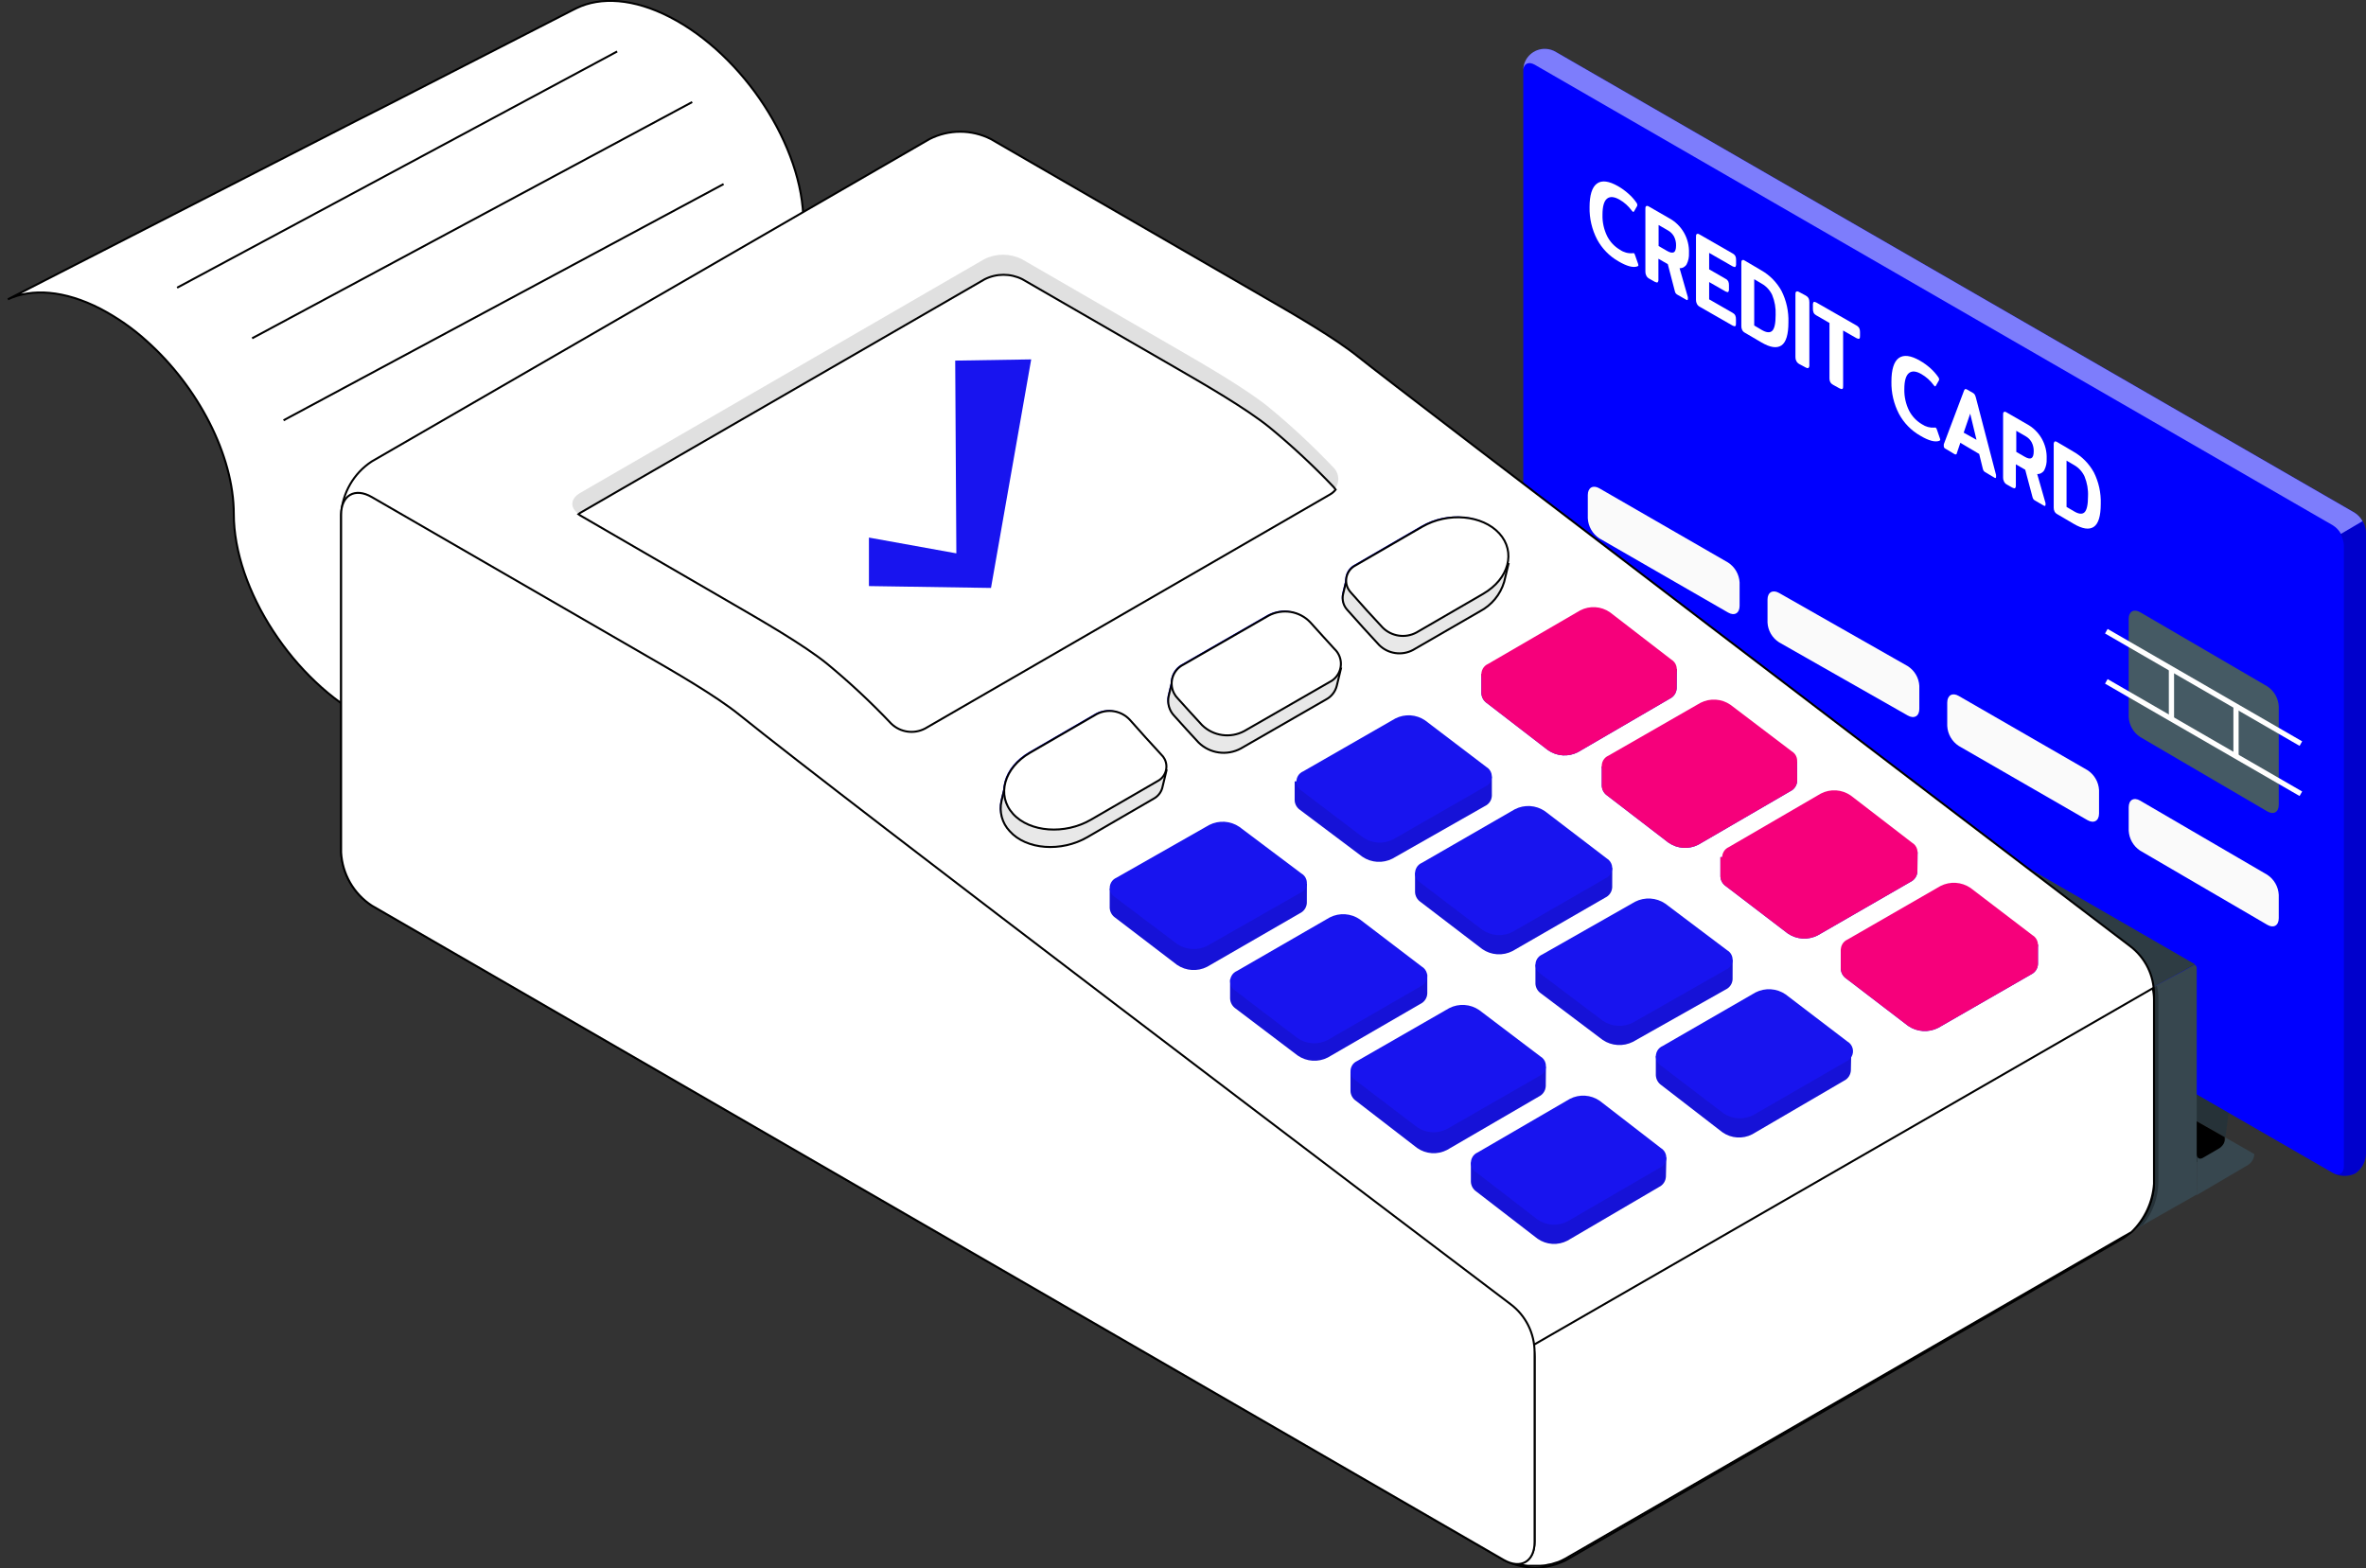<svg width="1356" height="899" xmlns="http://www.w3.org/2000/svg" xmlns:xlink="http://www.w3.org/1999/xlink" xml:space="preserve" overflow="hidden"><rect width="100%" height="100%" fill="#333333" stroke="none"/><defs><clipPath id="clip0"><rect x="93" y="691" width="1356" height="899"/></clipPath></defs><g clip-path="url(#clip0)" transform="translate(-93 -691)"><path d="M97.5 862.567C111.254 856.128 129.926 857.379 150.488 867.937 160.328 873.094 169.348 879.395 177.309 886.672 206.365 912.671 226.996 951.942 226.996 985.568 226.996 1028.93 261.381 1081.59 303.572 1103.29L380.148 1142.5 706.5 975.346 630.027 936.105C587.768 914.471 553.451 861.743 553.451 818.413 553.451 775.084 519.065 722.417 476.874 700.752 456.243 690.103 437.194 688.974 423.405 695.687L423.405 695.687 421.548 696.602 313.887 751.801 296.695 760.498Z" stroke="#000000" stroke-width="1.146" stroke-miterlimit="8" fill="#FFFFFF" fill-rule="evenodd"/><path d="M988.37 996.384 988.37 996.384C987.6 995.872 986.596 995.872 985.826 996.384L976.439 1001.86C974.403 1003.24 973.127 1005.49 973 1007.95L973 1118.36 1368.42 1343 1384 1224.95Z" fill="#263238" fill-rule="evenodd"/><path d="M1384 1224.77C1383.2 1224.49 1382.32 1224.62 1381.63 1225.12L1372.03 1230.43C1370.99 1231.04 1370.13 1231.93 1369.56 1233L974 1005.37C974.602 1004.32 975.454 1003.44 976.476 1002.8L985.932 997.383C986.702 996.872 987.707 996.872 988.477 997.383L988.477 997.383Z" fill="#455A64" fill-rule="evenodd"/><path d="M1368 1342.79 1368 1350.03 1343.3 1361 948 1133.13 972.702 1119 1368 1342.79Z" fill-rule="evenodd"/><path d="M1352 1376 1381.55 1358.65C1383.61 1357.27 1384.89 1354.99 1385 1352.51L1368.45 1343C1368.34 1345.48 1367.06 1347.77 1365 1349.14L1355.52 1354.66C1353.59 1355.77 1352.07 1354.87 1352.07 1352.61Z" fill="#37474F" fill-rule="evenodd"/><path d="M1442.82 1363.63C1446.53 1361.08 1448.82 1356.93 1449 1352.44L1449 996.196C1448.76 991.551 1446.3 987.301 1442.4 984.764L985.009 720.906C979.213 717.26 971.554 719.001 967.905 724.796 966.575 726.907 965.916 729.365 966.009 731.857L966.009 1088.1C966.266 1092.74 968.73 1096.99 972.64 1099.53L1430.14 1363.39C1434.09 1365.45 1438.79 1365.54 1442.82 1363.63Z" fill="#0000FF" fill-rule="evenodd"/><path d="M1449 996.516 1449 1352.42C1448.82 1356.91 1446.47 1361.06 1442.66 1363.6 1439 1365.33 1434.77 1365.46 1431 1363.98 1434.03 1364.94 1436.32 1363.22 1436.32 1359.55L1436.32 1003.62C1436.23 1001.33 1435.55 999.099 1434.35 997.134L1446.99 990C1448.23 991.969 1448.92 994.212 1449 996.516Z" fill="#000000" fill-rule="evenodd" fill-opacity="0.2"/><path d="M1399 1095.9 1399 1152.28C1399 1156.51 1396.07 1158.2 1392.46 1156.1L1319.54 1113.43C1315.68 1110.89 1313.25 1106.64 1313 1101.99L1313 1045.72C1313 1041.52 1315.93 1039.8 1319.54 1041.9L1392.46 1084.43C1396.32 1086.97 1398.76 1091.24 1399 1095.9Z" fill="#455A64" fill-rule="evenodd"/><path d="M1299.43 1054.09 1300.93 1051.5 1412.42 1115.93 1410.93 1118.52Z" fill="#FFFFFF" fill-rule="evenodd"/><path d="M1373 1096 1376 1096 1376 1124 1373 1124Z" fill="#FFFFFF" fill-rule="evenodd"/><path d="M1336 1074 1339 1074 1339 1103 1336 1103Z" fill="#FFFFFF" fill-rule="evenodd"/><path d="M1299.43 1082.84 1300.92 1080.25 1412.42 1144.67 1410.92 1147.26Z" fill="#FFFFFF" fill-rule="evenodd"/><path d="M1399 1203.94 1399 1217.27C1399 1221.51 1396.07 1223.2 1392.46 1221.1L1319.54 1178.56C1315.68 1176.02 1313.25 1171.77 1313 1167.12L1313 1153.73C1313 1149.49 1315.93 1147.8 1319.54 1149.9L1392.46 1192.44C1396.33 1195 1398.77 1199.27 1399 1203.94Z" fill="#FAFAFA" fill-rule="evenodd"/><path d="M1296 1143.88 1296 1157.28C1296 1161.48 1293.04 1163.2 1289.38 1161.1L1215.62 1118.57C1211.71 1116.03 1209.24 1111.76 1209 1107.1L1209 1093.74C1209 1089.5 1211.97 1087.78 1215.62 1089.92L1289.38 1132.45C1293.29 1134.99 1295.75 1139.24 1296 1143.88Z" fill="#FAFAFA" fill-rule="evenodd"/><path d="M1193 1084.14 1193 1097.35C1193 1101.49 1190.04 1103.19 1186.38 1101.12L1112.62 1059.17C1108.71 1056.66 1106.24 1052.46 1106 1047.86L1106 1034.65C1106 1030.51 1108.97 1028.81 1112.62 1030.88L1186.38 1072.83C1190.29 1075.35 1192.75 1079.54 1193 1084.14Z" fill="#FAFAFA" fill-rule="evenodd"/><path d="M1090 1024.83 1090 1038.26C1090 1042.5 1087.04 1044.22 1083.38 1042.08L1009.62 999.584C1005.72 997.025 1003.26 992.772 1003 988.116L1003 974.719C1003 970.517 1005.97 968.795 1009.62 970.896L1083.38 1013.43C1087.28 1015.96 1089.73 1020.19 1090 1024.83Z" fill="#FAFAFA" fill-rule="evenodd"/><path d="M1043.99 1040.54 1061.01 1050.24C1063.36 1051.77 1064.84 1054.32 1065 1057.1L1065 1062.24C1065 1064.74 1063.2 1065.67 1061.01 1064.5L1043.99 1054.97C1041.63 1053.44 1040.15 1050.9 1040 1048.12L1040 1042.97C1040 1040.3 1041.8 1039.27 1043.99 1040.54Z" fill="#000000" fill-rule="evenodd" fill-opacity="0.149"/><path d="M1006.99 1019.54 1023.98 1029.24C1026.35 1030.75 1027.84 1033.3 1028 1036.09L1028 1041.22C1028 1043.76 1026.2 1044.65 1023.98 1043.52L1006.99 1033.82C1004.63 1032.3 1003.14 1029.76 1003 1026.97L1003 1021.84C1003 1019.3 1004.77 1018.28 1006.99 1019.54Z" fill="#000000" fill-rule="evenodd" fill-opacity="0.149"/><path d="M1219.4 1177.71 1009.6 1056.9C1005.96 1054.81 1003 1056.49 1003 1060.7L1003 1066.87C1003.24 1071.51 1005.7 1075.76 1009.6 1078.29L1219.4 1199.1C1223.04 1201.19 1226 1199.51 1226 1195.3L1226 1189.06C1225.74 1184.44 1223.28 1180.23 1219.4 1177.71Z" fill="#000000" fill-rule="evenodd" fill-opacity="0.149"/><path d="M1008.33 828.245C1005.37 822.546 1003.88 816.191 1004.01 809.764 1004.01 802.893 1005.41 798.29 1008.23 796.229 1011.04 794.168 1015.09 794.718 1020.37 797.741 1022.52 798.981 1024.53 800.444 1026.37 802.103 1028.1 803.622 1029.64 805.353 1030.94 807.256 1031.21 807.613 1031.36 808.046 1031.38 808.493 1031.4 808.802 1031.3 809.108 1031.11 809.351L1029.53 812.134C1029.32 812.443 1029.12 812.546 1028.91 812.409 1028.6 812.203 1028.33 811.935 1028.12 811.619 1026.28 809.121 1023.95 807.029 1021.26 805.47 1018.14 803.683 1015.71 803.477 1013.99 804.886 1012.28 806.294 1011.42 809.351 1011.42 814.092 1011.3 818.338 1012.22 822.546 1014.09 826.356 1015.74 829.626 1018.31 832.347 1021.47 834.188 1023.56 835.648 1026.09 836.338 1028.64 836.146 1028.9 836.067 1029.17 836.067 1029.43 836.146 1029.63 836.146 1029.84 836.489 1030.05 837.176L1031.83 842.26C1031.92 842.525 1031.98 842.803 1032 843.085 1032 843.325 1031.83 843.531 1031.45 843.669 1029.08 844.562 1025.45 843.669 1020.51 840.749 1015.36 837.805 1011.14 833.47 1008.33 828.245Z" fill="#FFFFFF" fill-rule="evenodd"/><path d="M1036.48 848.88C1036.13 848.192 1035.97 847.425 1036 846.655L1036 810.864C1036 810.008 1036 809.426 1036.48 809.152 1036.96 808.879 1037.31 808.982 1038.03 809.392L1049.5 815.996C1056.86 819.935 1061.31 827.719 1060.98 836.048 1061.11 838.282 1060.65 840.517 1059.64 842.515 1058.81 843.945 1057.25 844.801 1055.6 844.739L1060.36 861.369C1060.4 861.677 1060.4 861.985 1060.36 862.293 1060.36 863.012 1060.05 863.183 1059.4 862.806L1054.37 859.932C1054.02 859.734 1053.7 859.48 1053.44 859.179 1053.16 858.806 1052.97 858.372 1052.89 857.913L1048.85 842.412 1043.47 839.299 1043.47 851.138C1043.55 851.733 1043.39 852.336 1043.03 852.815 1042.72 853.088 1042.17 852.815 1041.42 852.541L1037.99 850.59C1037.32 850.193 1036.79 849.595 1036.48 848.88ZM1048.41 834.816C1050.12 835.808 1051.42 836.048 1052.28 835.603 1053.13 835.158 1053.58 833.824 1053.58 831.736 1053.64 829.916 1053.22 828.113 1052.38 826.501 1051.58 825.064 1050.39 823.88 1048.95 823.079L1043.58 819.965 1043.58 832.01Z" fill="#FFFFFF" fill-rule="evenodd"/><path d="M1065.49 865.087C1065.14 864.395 1064.97 863.625 1065 862.851L1065 826.873C1065 825.979 1065 825.429 1065.49 825.153 1065.97 824.878 1066.32 824.982 1067.05 825.394L1086.04 836.298C1086.68 836.621 1087.21 837.123 1087.56 837.742 1087.87 838.434 1088.01 839.187 1087.98 839.944L1087.98 842.179C1088.06 842.805 1087.91 843.442 1087.56 843.968 1087.29 844.209 1086.77 843.968 1086.04 843.693L1072.55 835.954 1072.55 845.378 1081.96 850.813C1082.6 851.115 1083.13 851.607 1083.48 852.223 1083.79 852.928 1083.93 853.691 1083.9 854.458L1083.9 856.557C1083.98 857.182 1083.83 857.819 1083.48 858.345 1083.2 858.586 1082.72 858.345 1081.96 858.07L1072.55 852.67 1072.55 862.576 1086.01 870.315C1086.64 870.634 1087.16 871.137 1087.49 871.759 1087.8 872.465 1087.94 873.228 1087.91 873.995L1087.91 876.196C1087.91 877.125 1087.91 877.71 1087.49 877.916 1087.08 878.122 1086.73 877.916 1086.01 877.641L1067.05 866.772C1066.36 866.387 1065.82 865.799 1065.49 865.087Z" fill="#FFFFFF" fill-rule="evenodd"/><path d="M1091.48 880.146C1091.13 879.453 1090.97 878.682 1091 877.907L1091 841.876C1091 841.015 1091 840.429 1091.48 840.154 1091.95 839.878 1092.29 839.982 1093 840.395L1102.4 845.941C1107.27 848.707 1111.29 852.799 1114.03 857.756 1116.82 863.312 1118.18 869.499 1117.98 875.737 1117.98 882.626 1116.66 887.207 1113.96 888.999 1111.25 890.79 1107.43 890.17 1102.4 887.207L1093 881.696C1092.35 881.348 1091.82 880.807 1091.48 880.146ZM1102.73 880.146C1105.41 881.696 1107.37 881.868 1108.68 880.628 1110 879.388 1110.65 876.357 1110.65 871.5 1110.82 867.597 1110.16 863.705 1108.68 860.098 1107.4 857.367 1105.33 855.104 1102.73 853.622L1098.37 851.039 1098.37 877.562Z" fill="#FFFFFF" fill-rule="evenodd"/><path d="M1122.51 897.925C1122.14 897.226 1121.97 896.445 1122 895.664L1122 859.866C1122 858.975 1122 858.427 1122.51 858.153 1123.02 857.879 1123.39 857.982 1124.15 858.393L1127.8 860.345C1128.51 860.702 1129.1 861.236 1129.51 861.887 1129.84 862.613 1130 863.394 1129.98 864.182L1129.98 900.151C1130.06 900.758 1129.89 901.371 1129.51 901.864 1129.18 902.104 1128.6 902.036 1127.8 901.59L1124.15 899.637C1123.44 899.233 1122.86 898.637 1122.51 897.925Z" fill="#FFFFFF" fill-rule="evenodd"/><path d="M1142 910.126C1141.65 909.42 1141.48 908.641 1141.51 907.855L1141.51 876.122 1133.96 871.754C1133.32 871.429 1132.79 870.919 1132.44 870.286 1132.13 869.584 1131.99 868.818 1132.02 868.049L1132.02 865.918C1131.94 865.281 1132.09 864.635 1132.44 864.1 1132.73 863.856 1133.22 864.1 1133.96 864.38L1156.99 877.555C1157.64 877.905 1158.19 878.425 1158.57 879.058 1158.88 879.788 1159.03 880.575 1159 881.364L1159 883.391C1159 884.3 1159 884.859 1158.57 885.104 1158.15 885.349 1157.73 885.104 1156.99 884.824L1149.33 880.456 1149.33 912.188C1149.33 913.097 1149.33 913.656 1148.88 913.901 1148.42 914.145 1148 913.901 1147.22 913.586L1143.69 911.629C1143 911.297 1142.41 910.776 1142 910.126Z" fill="#FFFFFF" fill-rule="evenodd"/><path d="M1181.32 928.186C1178.37 922.501 1176.88 916.16 1177.01 909.75 1177.01 902.884 1178.41 898.249 1181.22 896.223 1184.03 894.198 1188.07 894.679 1193.35 897.734 1195.5 898.96 1197.5 900.412 1199.35 902.06 1201.06 903.594 1202.59 905.325 1203.9 907.21 1204.17 907.57 1204.33 907.999 1204.35 908.445 1204.37 908.754 1204.27 909.064 1204.07 909.304L1202.5 912.085C1202.29 912.428 1202.09 912.531 1201.85 912.394 1201.56 912.157 1201.3 911.882 1201.09 911.57 1199.25 909.087 1196.92 907.007 1194.24 905.458 1191.16 903.639 1188.73 903.467 1187.01 904.875 1185.3 906.282 1184.41 909.338 1184.41 914.042 1184.31 918.299 1185.23 922.514 1187.11 926.332 1188.78 929.587 1191.34 932.299 1194.48 934.16 1196.59 935.591 1199.1 936.278 1201.64 936.117 1201.89 936.021 1202.15 936.021 1202.4 936.117 1202.7 936.391 1202.93 936.748 1203.05 937.147L1204.79 942.228C1204.91 942.489 1204.98 942.767 1205 943.052 1205 943.292 1204.79 943.498 1204.45 943.67 1202.09 944.562 1198.46 943.67 1193.52 940.717 1188.35 937.778 1184.13 933.432 1181.32 928.186Z" fill="#FFFFFF" fill-rule="evenodd"/><path d="M1207.02 946.525C1206.99 946.24 1206.99 945.951 1207.02 945.666L1218.56 915.064C1218.76 914.479 1219 914.136 1219.24 914.033 1219.62 913.947 1220.03 914.033 1220.35 914.273L1223.71 916.199C1224.15 916.44 1224.52 916.797 1224.79 917.23 1225.08 917.808 1225.31 918.42 1225.46 919.053L1236.97 963.236C1237.01 963.59 1237.01 963.948 1236.97 964.302 1236.97 964.99 1236.7 965.162 1236.16 964.852L1230.78 961.654C1230.43 961.455 1230.12 961.187 1229.87 960.864 1229.63 960.461 1229.45 960.021 1229.36 959.557L1227.31 951.202 1216.51 944.806 1214.49 950.789C1214.49 951.202 1214.19 951.408 1213.99 951.477 1213.66 951.525 1213.34 951.439 1213.08 951.236L1207.7 948.038C1207.21 947.705 1206.95 947.12 1207.02 946.525ZM1225.76 943.087 1222.16 928.096 1218.43 938.996Z" fill="#FFFFFF" fill-rule="evenodd"/><path d="M1241.48 966.862C1241.13 966.174 1240.97 965.407 1241.01 964.637L1241.01 928.859C1241.01 927.969 1241.01 927.387 1241.48 927.148 1241.96 926.908 1242.31 926.942 1243.02 927.387L1254.48 933.995C1261.85 937.894 1266.33 945.687 1265.98 954.023 1266.11 956.262 1265.63 958.498 1264.61 960.494 1263.78 961.925 1262.23 962.781 1260.57 962.719L1265.33 979.358C1265.37 979.666 1265.37 979.975 1265.33 980.283 1265.33 981.002 1265.02 981.173 1264.37 980.83L1259.34 977.92C1258.99 977.732 1258.68 977.475 1258.42 977.167 1258.16 976.798 1257.97 976.376 1257.87 975.935L1253.7 960.254 1248.33 957.139 1248.33 969.087C1248.4 969.693 1248.24 970.306 1247.88 970.799 1247.57 971.039 1247.03 970.799 1246.27 970.491L1242.85 968.539C1242.24 968.129 1241.76 967.547 1241.48 966.862ZM1253.39 952.791C1255.1 953.783 1256.4 954.057 1257.26 953.578 1258.11 953.099 1258.56 951.832 1258.56 949.744 1258.62 947.912 1258.21 946.097 1257.36 944.471 1256.56 943.033 1255.37 941.849 1253.94 941.047L1248.57 937.932 1248.57 950.018Z" fill="#FFFFFF" fill-rule="evenodd"/><path d="M1270.49 984.143C1270.16 983.447 1269.99 982.679 1270.02 981.903L1270.02 945.896C1269.94 945.269 1270.11 944.638 1270.49 944.139 1270.8 943.898 1271.3 943.966 1272.01 944.38L1281.4 949.927C1286.28 952.694 1290.3 956.788 1293.03 961.746 1295.82 967.304 1297.18 973.492 1296.98 979.733 1296.98 986.796 1295.66 991.207 1292.96 992.998 1290.26 994.79 1286.44 994.17 1281.4 991.207L1272.01 985.694C1271.36 985.346 1270.83 984.805 1270.49 984.143ZM1281.78 984.143C1284.41 985.694 1286.41 985.866 1287.69 984.625 1288.97 983.385 1289.68 980.353 1289.68 975.494 1289.86 971.59 1289.17 967.693 1287.69 964.089 1286.42 961.357 1284.36 959.097 1281.78 957.611L1277.38 955.027 1277.38 981.559Z" fill="#FFFFFF" fill-rule="evenodd"/><path d="M1447 989.721 1434.66 997C1433.54 994.999 1431.94 993.313 1429.99 992.09L972.529 728.059C969.092 726.17 966.481 727.406 966 730.805 966.289 724.004 972.037 718.723 978.845 719.011 981.006 719.101 983.105 719.76 984.934 720.917L1442.36 984.811C1444.31 986.013 1445.91 987.706 1447 989.721Z" fill="#FAFAFA" fill-rule="evenodd" fill-opacity="0.502"/><path d="M1351 1243.81 1311.86 1265.09C1311.21 1266.58 1310.85 1268.18 1310.83 1269.8L1310.83 1394.94C1310.78 1395.69 1311.04 1396.44 1311.55 1397L916.045 1168.78 916.045 1168.78C915.316 1168.28 914.921 1167.42 915.013 1166.54L915.013 1041.38C915.141 1038.92 916.417 1036.67 918.453 1035.29L952.673 1015.48C953.405 1014.91 954.413 1014.84 955.218 1015.31Z" fill="#263238" fill-rule="evenodd"/><path d="M1351 1243.72 989.177 1034.91 972.663 1025.38 955.22 1015.31C954.415 1014.84 953.407 1014.91 952.675 1015.48L918.443 1035.28C917.411 1035.92 916.571 1036.83 916 1037.9L1311.85 1265Z" fill="#37474F" fill-rule="evenodd" fill-opacity="0.502"/><path d="M1311.08 1265.33C1310.41 1266.84 1310.04 1268.47 1310 1270.12L1310 1395.5C1310 1397.74 1311.61 1398.63 1313.5 1397.53L1351.98 1375.69 1351.98 1246.27C1352.09 1245.38 1351.69 1244.51 1350.93 1244Z" fill="#37474F" fill-rule="evenodd"/><path d="M1314 1397 1315.35 1396.35 1321.22 1392.92C1326.89 1385.95 1329.99 1377.27 1330 1368.33L1330 1262.86C1329.97 1260.55 1329.68 1258.25 1329.13 1256L1325.97 1257.72C1326.32 1259.39 1326.51 1261.09 1326.53 1262.79L1326.53 1368.33C1325.89 1379.04 1321.46 1389.19 1314 1397Z" fill="#263238" fill-rule="evenodd"/><path d="M871.504 895.57C858.168 884.769 833.9 870.769 818.982 862.169 793.89 847.619 700.085 793.373 660.865 770.705 649.825 765.099 636.776 765.099 625.736 770.705L306.065 955.491C295.708 962.271 289.191 973.571 288.5 985.934L288.5 1179.42C289.194 1191.79 295.711 1203.1 306.065 1209.9L955.203 1585.32C966.251 1590.89 979.285 1590.89 990.333 1585.32L1310 1400.6C1320.37 1393.76 1326.86 1382.39 1327.5 1369.99L1327.5 1260.95C1327.55 1250.15 1322.53 1239.97 1313.96 1233.43 1240.6 1177.67 892.816 912.803 871.504 895.57Z" stroke="#000000" stroke-width="1.146" stroke-miterlimit="8" fill="#FFFFFF" fill-rule="evenodd"/><path d="M1327.5 1369.59 1327.5 1263.82C1327.5 1261.69 1327.24 1259.57 1326.74 1257.5L971.637 1462.05C972.167 1464.24 972.455 1466.49 972.497 1468.75L972.497 1574.44C972.497 1584.75 965.961 1589.26 957.5 1585.82L957.741 1585.82C958.532 1586.16 959.323 1586.47 960.148 1586.75L961.731 1587.23C962.59 1587.47 963.45 1587.68 964.345 1587.85 965.239 1588.02 965.514 1588.05 966.099 1588.16L968.747 1588.5 970.742 1588.5 973.253 1588.5 975.489 1588.5 977.759 1588.33C978.585 1588.33 979.41 1588.05 980.236 1587.88L982.162 1587.54C983.056 1587.3 983.95 1586.99 984.811 1586.71 985.67 1586.44 985.842 1586.44 986.324 1586.23 987.449 1585.79 988.539 1585.28 989.591 1584.68 989.76 1584.63 989.925 1584.54 990.073 1584.44L1309.96 1399.87 1314.57 1397.26C1322.16 1389.95 1326.77 1380.09 1327.5 1369.59Z" stroke="#000000" stroke-width="1.146" stroke-miterlimit="8" fill="#FFFFFF" fill-rule="evenodd"/><path d="M516.706 1100.68C576.608 1149.1 889.447 1386.09 958.761 1438.56 967.41 1445.05 972.5 1455.24 972.5 1466.07L972.5 1574.9C972.5 1586.07 964.6 1590.65 954.949 1585.21L306.052 1210.06C295.706 1203.27 289.194 1191.96 288.5 1179.6L288.5 986.039C288.5 974.864 296.4 970.291 306.052 975.896L464.051 1067.22C479.061 1075.86 503.311 1089.85 516.706 1100.68Z" stroke="#000000" stroke-width="1.146" stroke-miterlimit="8" fill="#FFFFFF" fill-rule="evenodd"/><path d="M514.257 1037.43C529.16 1046.03 553.403 1060.02 566.83 1070.88 579.793 1081.58 592.086 1093.06 603.642 1105.26 608.816 1110.31 616.649 1111.45 623.043 1108.08L854.764 973.997C859.396 971.728 861.316 966.123 859.046 961.485 858.531 960.433 857.824 959.488 856.962 958.697 845.369 946.495 833.038 935.012 820.047 924.316 806.689 913.52 782.446 899.561 767.542 890.932 739.178 874.497 707.346 856.103 678.673 839.566 671.877 836.145 663.869 836.145 657.073 839.566L425.456 973.584C419.515 977.022 419.515 982.626 425.456 986.064Z" fill="#E0E0E0" fill-rule="evenodd"/><path d="M657.341 851.065C664.142 847.645 672.155 847.645 678.955 851.065 707.648 867.598 739.502 885.987 767.886 902.418 782.799 911.045 807.059 925.035 820.426 935.828 833.429 946.521 845.765 958.001 857.366 970.201 857.782 970.637 858.163 971.108 858.5 971.61 857.569 972.809 856.397 973.803 855.064 974.531L623.185 1108.58C616.786 1111.95 608.948 1110.81 603.77 1105.77 592.207 1093.56 579.905 1082.09 566.933 1071.39 553.497 1060.53 529.134 1046.54 514.324 1037.95L425.565 986.459C425.153 986.218 424.844 985.943 424.5 985.702 424.833 985.424 425.191 985.17 425.565 984.946Z" stroke="#000000" stroke-width="1.146" stroke-miterlimit="8" fill="#FFFFFF" fill-rule="evenodd"/><path d="M660.958 1028 591 1026.93 591 999.13 641.104 1008.17 640.445 897.69 684 897 660.958 1028Z" fill="#1814EF" fill-rule="evenodd"/><path d="M862.251 1031.04 862.251 1031.04 864.553 1021.46 874.176 1020.67 905.622 1002.48C920.537 993.872 940.298 995.594 949.921 1006.31 951.958 1008.54 953.454 1011.21 954.285 1014.13L957 1013.88 954.56 1024.05 954.56 1024.05C952.381 1031.32 947.36 1037.41 940.642 1040.92L902.357 1063.04C895.971 1066.46 888.108 1065.33 882.94 1060.25 876.891 1053.77 870.842 1047.05 864.794 1040.23 862.457 1037.79 861.501 1034.34 862.251 1031.04Z" fill="#1814EF" fill-rule="evenodd"/><path d="M862.75 1031.54 862.75 1031.54 865.053 1021.96 874.676 1021.17 906.122 1002.98C921.037 994.372 940.798 996.094 950.42 1006.81 952.458 1009.04 953.953 1011.71 954.785 1014.63L957.5 1014.38 955.06 1024.55 955.06 1024.55C952.881 1031.82 947.86 1037.91 941.142 1041.42L902.857 1063.54C896.471 1066.96 888.608 1065.83 883.439 1060.75 877.391 1054.27 871.342 1047.55 865.294 1040.73 862.957 1038.29 862.001 1034.84 862.75 1031.54Z" stroke="#000000" stroke-width="1.146" stroke-miterlimit="8" fill="#E8E8E8" fill-rule="evenodd"/><path d="M904.285 1053.05 942.49 1030.9C957.409 1022.26 961.387 1006.79 951.784 996.252 942.182 985.713 922.461 983.818 907.577 992.429L869.371 1014.58C864.553 1017.02 862.619 1022.93 865.05 1027.77 865.506 1028.67 866.096 1029.49 866.799 1030.21 872.835 1037.1 878.882 1043.78 884.942 1050.23 890.079 1055.32 897.916 1056.46 904.285 1053.05Z" fill="#1814EF" fill-rule="evenodd"/><path d="M666.473 1149.68 666.473 1149.68 668.8 1139.98 671.502 1139.74C674.089 1136.62 677.219 1134 680.739 1132L718.851 1109.88C725.163 1106.5 732.946 1107.76 737.873 1112.98 743.791 1119.69 749.71 1126.29 755.629 1132.69L761 1132.24 758.571 1142.32 758.571 1142.32C757.805 1144.85 756.084 1146.97 753.781 1148.24L715.67 1170.36C700.787 1178.99 680.705 1177.62 671.194 1166.92 666.839 1162.34 665.067 1155.86 666.473 1149.68Z" fill="#1814EF" fill-rule="evenodd"/><path d="M666.973 1150.18 666.973 1150.18 669.3 1140.48 672.002 1140.24C674.589 1137.12 677.719 1134.5 681.24 1132.5L719.351 1110.38C725.663 1107 733.446 1108.26 738.373 1113.48 744.291 1120.19 750.21 1126.79 756.129 1133.19L761.5 1132.74 759.071 1142.82 759.071 1142.82C758.305 1145.35 756.584 1147.47 754.281 1148.74L716.17 1170.86C701.287 1179.49 681.205 1178.12 671.694 1167.42 667.339 1162.84 665.567 1156.36 666.973 1150.18Z" stroke="#000000" stroke-width="1.146" stroke-miterlimit="8" fill="#E8E8E8" fill-rule="evenodd"/><path d="M717.677 1160.38 755.807 1138.28C760.432 1135.97 762.318 1130.34 760.024 1125.7 759.521 1124.67 758.833 1123.75 757.998 1122.98 751.974 1116.48 745.984 1109.81 739.96 1103 735.038 1097.78 727.251 1096.49 720.929 1099.87L682.8 1121.98C667.945 1130.61 663.461 1146.36 673.079 1156.98 682.697 1167.6 702.823 1168.98 717.677 1160.38Z" fill="#1814EF" fill-rule="evenodd"/><path d="M762.289 1089.49 762.289 1089.49 764.55 1080.1 771.879 1079.62 817.536 1053.32C825.441 1049.14 835.175 1050.72 841.34 1057.18 845.906 1062.37 850.53 1067.46 855.212 1072.45 855.664 1072.95 856.075 1073.49 856.445 1074.06L861 1073.78 858.637 1083.58 858.637 1083.58C857.794 1086.93 855.582 1089.77 852.54 1091.4L803.596 1119.55C795.667 1123.81 785.878 1122.42 779.449 1116.13 774.825 1111.15 770.167 1106.06 765.543 1100.87 762.614 1097.86 761.392 1093.59 762.289 1089.49Z" fill="#1814EF" fill-rule="evenodd"/><path d="M762.789 1089.99 762.789 1089.99 765.049 1080.6 772.379 1080.12 818.036 1053.82C825.941 1049.64 835.675 1051.22 841.84 1057.68 846.406 1062.87 851.03 1067.96 855.712 1072.95 856.164 1073.45 856.575 1073.99 856.945 1074.56L861.5 1074.28 859.137 1084.08 859.137 1084.08C858.294 1087.43 856.082 1090.27 853.04 1091.9L804.096 1120.05C796.167 1124.31 786.378 1122.92 779.949 1116.63 775.325 1111.64 770.667 1106.56 766.043 1101.36 763.114 1098.36 761.892 1094.09 762.789 1089.99Z" stroke="#000000" stroke-width="1.146" stroke-miterlimit="8" fill="#E8E8E8" fill-rule="evenodd"/><path d="M767.541 1090.88C772.163 1096.07 776.819 1101.12 781.442 1106.14 787.869 1112.42 797.655 1113.81 805.581 1109.55L854.51 1081.43C860.3 1078.55 862.652 1071.54 859.769 1065.78 859.146 1064.53 858.304 1063.41 857.284 1062.45 852.661 1057.47 848.039 1052.22 843.416 1047.16 837.25 1040.7 827.512 1039.14 819.62 1043.34L770.725 1071.46C764.709 1074.47 762.278 1081.77 765.298 1087.77 765.873 1088.92 766.633 1089.97 767.541 1090.88Z" fill="#1814EF" fill-rule="evenodd"/><path d="M904.785 1053.55 942.99 1031.4C957.909 1022.76 961.887 1007.29 952.284 996.753 942.682 986.213 922.961 984.318 908.077 992.93L869.871 1015.08C865.053 1017.52 863.119 1023.43 865.55 1028.27 866.006 1029.17 866.596 1030 867.3 1030.72 873.335 1037.6 879.382 1044.28 885.442 1050.73 890.579 1055.82 898.416 1056.96 904.785 1053.55Z" stroke="#000000" stroke-width="1.146" stroke-miterlimit="8" fill="#FFFFFF" fill-rule="evenodd"/><path d="M718.178 1160.88 756.307 1138.78C760.931 1136.47 762.818 1130.84 760.524 1126.2 760.021 1125.17 759.333 1124.25 758.498 1123.48 752.474 1116.98 746.484 1110.31 740.46 1103.5 735.538 1098.28 727.751 1096.99 721.429 1100.37L683.3 1122.48C668.445 1131.11 663.961 1146.86 673.579 1157.48 683.197 1168.1 703.323 1169.48 718.178 1160.88Z" stroke="#000000" stroke-width="1.146" stroke-miterlimit="8" fill="#FFFFFF" fill-rule="evenodd"/><path d="M768.04 1091.38C772.663 1096.57 777.319 1101.62 781.942 1106.64 788.369 1112.92 798.154 1114.31 806.081 1110.05L855.01 1081.93C860.8 1079.05 863.152 1072.04 860.269 1066.28 859.646 1065.03 858.804 1063.91 857.783 1062.95 853.161 1057.97 848.538 1052.72 843.916 1047.66 837.749 1041.2 828.012 1039.64 820.119 1043.84L771.225 1071.96C765.208 1074.97 762.778 1082.27 765.798 1088.27 766.373 1089.42 767.133 1090.47 768.04 1091.38Z" stroke="#000000" stroke-width="1.146" stroke-miterlimit="8" fill="#FFFFFF" fill-rule="evenodd"/><path d="M842 1197.44 831.84 1197.69 803.4 1175.98C798.286 1172.45 791.644 1172.02 786.122 1174.88L742.65 1199.93 729 1200.28 729 1211.41 729 1211.41C729.125 1213.67 730.299 1215.74 732.179 1217.01L767.565 1244.03C772.683 1247.55 779.318 1247.97 784.844 1245.14L838.026 1214.45C840.317 1213.36 841.831 1211.11 841.965 1208.57L841.965 1208.57Z" fill="#1814EF" fill-rule="evenodd"/><path d="M842 1197.44 831.84 1197.69 803.4 1175.98C798.286 1172.45 791.644 1172.02 786.122 1174.88L742.65 1199.93 729 1200.28 729 1211.41 729 1211.41C729.125 1213.67 730.299 1215.74 732.179 1217.01L767.565 1244.03C772.683 1247.55 779.318 1247.97 784.844 1245.14L838.026 1214.45C840.317 1213.36 841.831 1211.11 841.965 1208.57L841.965 1208.57Z" fill="#000000" fill-rule="evenodd" fill-opacity="0.102"/><path d="M732.859 1194.09 786.039 1163.85C791.557 1161.04 798.194 1161.46 803.305 1164.94L838.77 1191.6C841.826 1193.31 842.903 1197.13 841.177 1200.15 840.469 1201.39 839.35 1202.36 838.01 1202.89L784.865 1233.16C779.343 1235.96 772.713 1235.54 767.599 1232.07L732.238 1205.41C729.157 1203.67 728.087 1199.8 729.848 1196.76 730.536 1195.57 731.592 1194.64 732.859 1194.09Z" fill="#1814EF" fill-rule="evenodd"/><path d="M1048 1354.43 1037.93 1354.71 1009.75 1332.97C1004.68 1329.45 998.109 1329.03 992.633 1331.86L949.525 1356.95 936 1357.26 936 1368.39 936 1368.39C936.106 1370.66 937.277 1372.74 939.15 1373.99L974.212 1401.02C979.28 1404.55 985.861 1404.98 991.333 1402.12L1043.89 1371.33C1046.16 1370.23 1047.64 1367.96 1047.76 1365.42L1047.76 1365.42Z" fill="#1814EF" fill-rule="evenodd"/><path d="M1048 1354.43 1037.93 1354.71 1009.75 1332.97C1004.68 1329.45 998.109 1329.03 992.633 1331.86L949.525 1356.95 936 1357.26 936 1368.39 936 1368.39C936.106 1370.66 937.277 1372.74 939.15 1373.99L974.212 1401.02C979.28 1404.55 985.861 1404.98 991.333 1402.12L1043.89 1371.33C1046.16 1370.23 1047.64 1367.96 1047.76 1365.42L1047.76 1365.42Z" fill="#000000" fill-rule="evenodd" fill-opacity="0.102"/><path d="M939.965 1351.52 992.71 1320.86C998.187 1318.03 1004.76 1318.45 1009.84 1321.97L1044.81 1348.99C1047.84 1350.75 1048.9 1354.65 1047.16 1357.72 1046.46 1358.96 1045.37 1359.93 1044.05 1360.47L991.306 1391.12C985.833 1393.98 979.25 1393.55 974.181 1390.02L939.109 1362.99C936.088 1361.17 935.098 1357.23 936.899 1354.18 937.608 1352.98 938.684 1352.05 939.965 1351.52Z" fill="#1814EF" fill-rule="evenodd"/><path d="M911 1249.49 900.859 1249.73 872.471 1227.99C867.369 1224.46 860.747 1224.02 855.224 1226.85L811.797 1251.98 798 1252.33 798 1263.47 798 1263.47C798.134 1265.73 799.307 1267.8 801.173 1269.08L836.736 1296.01C841.837 1299.54 848.46 1299.98 853.983 1297.15L907.068 1266.41C909.355 1265.32 910.866 1263.07 911 1260.53L911 1260.53Z" fill="#1814EF" fill-rule="evenodd"/><path d="M911 1249.49 900.859 1249.73 872.471 1227.99C867.369 1224.46 860.747 1224.02 855.224 1226.85L811.797 1251.98 798 1252.33 798 1263.47 798 1263.47C798.134 1265.73 799.307 1267.8 801.173 1269.08L836.736 1296.01C841.837 1299.54 848.46 1299.98 853.983 1297.15L907.068 1266.41C909.355 1265.32 910.866 1263.07 911 1260.53L911 1260.53Z" fill="#000000" fill-rule="evenodd" fill-opacity="0.102"/><path d="M801.918 1247.54 855.107 1216.85C860.636 1214.02 867.268 1214.46 872.376 1217.99L907.778 1244.98C910.841 1246.74 911.909 1250.64 910.158 1253.71 909.449 1254.95 908.344 1255.92 907.018 1256.46L853.864 1287.15C848.334 1289.98 841.703 1289.54 836.595 1286.01L801.193 1259.02C798.126 1257.23 797.09 1253.3 798.872 1250.23 799.573 1249.02 800.64 1248.08 801.918 1247.54Z" fill="#1814EF" fill-rule="evenodd"/><path d="M979 1302.43 968.934 1302.71 940.754 1280.97C935.683 1277.45 929.109 1277.03 923.634 1279.86L880.525 1304.95 867 1305.3 867 1316.43 867 1316.43C867.116 1318.68 868.284 1320.75 870.15 1321.99L905.212 1349.02C910.28 1352.55 916.861 1352.98 922.332 1350.12L975.028 1319.47C977.295 1318.37 978.781 1316.1 978.898 1313.56L978.898 1313.56Z" fill="#1814EF" fill-rule="evenodd"/><path d="M979 1302.43 968.934 1302.71 940.754 1280.97C935.683 1277.45 929.109 1277.03 923.634 1279.86L880.525 1304.95 867 1305.3 867 1316.43 867 1316.43C867.116 1318.68 868.284 1320.75 870.15 1321.99L905.212 1349.02C910.28 1352.55 916.861 1352.98 922.332 1350.12L975.028 1319.47C977.295 1318.37 978.781 1316.1 978.898 1313.56L978.898 1313.56Z" fill="#000000" fill-rule="evenodd" fill-opacity="0.102"/><path d="M870.784 1299.17 923.584 1268.84C929.066 1266.04 935.65 1266.46 940.727 1269.93L975.801 1296.51C978.842 1298.24 979.902 1302.1 978.164 1305.13 977.461 1306.36 976.364 1307.32 975.047 1307.85L922.282 1338.15C916.803 1340.96 910.213 1340.54 905.139 1337.05L870.03 1310.34C867.044 1308.52 866.104 1304.63 867.935 1301.65 868.611 1300.56 869.605 1299.69 870.784 1299.17Z" fill="#1814EF" fill-rule="evenodd"/><path d="M948 1136.04 937.868 1136.32 909.506 1114.92C904.403 1111.46 897.786 1111.04 892.275 1113.83L848.785 1138.53 835 1138.87 835 1149.82 835 1149.82C835.134 1152.03 836.306 1154.06 838.17 1155.3L873.804 1182.07C878.904 1185.54 885.528 1185.96 891.035 1183.15L944.106 1152.98C946.387 1151.9 947.883 1149.66 948 1147.17L948 1147.17Z" fill="#1814EF" fill-rule="evenodd"/><path d="M948 1136.04 937.868 1136.32 909.506 1114.92C904.403 1111.46 897.786 1111.04 892.275 1113.83L848.785 1138.53 835 1138.87 835 1149.82 835 1149.82C835.134 1152.03 836.306 1154.06 838.17 1155.3L873.804 1182.07C878.904 1185.54 885.528 1185.96 891.035 1183.15L944.106 1152.98C946.387 1151.9 947.883 1149.66 948 1147.17L948 1147.17Z" fill="#000000" fill-rule="evenodd" fill-opacity="0.102"/><path d="M839.933 1133.11 892.658 1102.84C898.132 1100.04 904.706 1100.46 909.776 1103.93L944.835 1130.59C947.875 1132.35 948.903 1136.23 947.136 1139.26 946.441 1140.45 945.383 1141.37 944.116 1141.91L891.391 1172.15C885.92 1174.96 879.34 1174.54 874.273 1171.06L839.146 1144.4C836.122 1142.64 835.102 1138.78 836.862 1135.77 837.564 1134.58 838.646 1133.64 839.933 1133.11Z" fill="#1814EF" fill-rule="evenodd"/><path d="M1154 1293.49 1143.95 1293.73 1115.8 1271.96C1110.73 1268.46 1104.17 1268.03 1098.7 1270.86L1055.68 1295.88 1042 1296.22 1042 1307.37 1042 1307.37C1042.12 1309.63 1043.29 1311.71 1045.15 1312.98L1080.17 1340.01C1085.22 1343.54 1091.79 1343.98 1097.26 1341.15L1149.9 1310.42C1152.16 1309.31 1153.64 1307.04 1153.76 1304.5L1153.76 1304.5Z" fill="#1814EF" fill-rule="evenodd"/><path d="M1154 1293.49 1143.95 1293.73 1115.8 1271.96C1110.73 1268.46 1104.17 1268.03 1098.7 1270.86L1055.68 1295.88 1042 1296.22 1042 1307.37 1042 1307.37C1042.12 1309.63 1043.29 1311.71 1045.15 1312.98L1080.17 1340.01C1085.22 1343.54 1091.79 1343.98 1097.26 1341.15L1149.9 1310.42C1152.16 1309.31 1153.64 1307.04 1153.76 1304.5L1153.76 1304.5Z" fill="#000000" fill-rule="evenodd" fill-opacity="0.102"/><path d="M1045.92 1290.54 1099.12 1259.85C1104.66 1257.02 1111.29 1257.46 1116.4 1260.99L1151.78 1287.98C1154.84 1289.74 1155.91 1293.64 1154.16 1296.71 1153.45 1297.95 1152.34 1298.92 1151.02 1299.46L1097.85 1330.15C1092.32 1332.98 1085.68 1332.54 1080.57 1329.01L1045.19 1302.02C1042.13 1300.23 1041.09 1296.3 1042.87 1293.23 1043.57 1292.02 1044.64 1291.08 1045.92 1290.54Z" fill="#1814EF" fill-rule="evenodd"/><path d="M1017 1188.44 1006.84 1188.72 978.413 1166.98C973.299 1163.45 966.66 1163.02 961.14 1165.88L917.646 1190.93 904 1191.28 904 1202.41 904 1202.41C904.124 1204.67 905.299 1206.74 907.178 1208L942.554 1235.03C947.67 1238.55 954.303 1238.97 959.827 1236.14L1013.03 1205.48C1015.3 1204.41 1016.81 1202.18 1016.97 1199.68L1016.97 1199.68Z" fill="#1814EF" fill-rule="evenodd"/><path d="M1017 1188.44 1006.84 1188.72 978.413 1166.98C973.299 1163.45 966.66 1163.02 961.14 1165.88L917.646 1190.93 904 1191.28 904 1202.41 904 1202.41C904.124 1204.67 905.299 1206.74 907.178 1208L942.554 1235.03C947.67 1238.55 954.303 1238.97 959.827 1236.14L1013.03 1205.48C1015.3 1204.41 1016.81 1202.18 1016.97 1199.68L1016.97 1199.68Z" fill="#000000" fill-rule="evenodd" fill-opacity="0.102"/><path d="M907.998 1185.52 961.179 1154.86C966.701 1152.03 973.331 1152.45 978.446 1155.97L1013.81 1183C1016.87 1184.79 1017.91 1188.72 1016.13 1191.79 1015.43 1192.99 1014.36 1193.93 1013.08 1194.48L959.901 1225.14C954.379 1227.97 947.749 1227.55 942.635 1224.03L907.134 1197C904.089 1195.18 903.09 1191.23 904.907 1188.19 905.622 1186.99 906.706 1186.05 907.998 1185.52Z" fill="#1814EF" fill-rule="evenodd"/><path d="M1086 1241.12 1075.84 1241.36 1047.41 1219.94C1042.3 1216.46 1035.66 1216.04 1030.14 1218.85L986.646 1243.57 973 1243.91 973 1254.89 973 1254.89C973.125 1257.12 974.299 1259.17 976.178 1260.42L1011.55 1287.08C1016.68 1290.54 1023.3 1290.96 1028.83 1288.17L1082.03 1258.17C1084.32 1257.09 1085.83 1254.87 1085.97 1252.37L1085.97 1252.37Z" fill="#1814EF" fill-rule="evenodd"/><path d="M1086 1241.12 1075.84 1241.36 1047.41 1219.94C1042.3 1216.46 1035.66 1216.04 1030.14 1218.85L986.646 1243.57 973 1243.91 973 1254.89 973 1254.89C973.125 1257.12 974.299 1259.17 976.178 1260.42L1011.55 1287.08C1016.68 1290.54 1023.3 1290.96 1028.83 1288.17L1082.03 1258.17C1084.32 1257.09 1085.83 1254.87 1085.97 1252.37L1085.97 1252.37Z" fill="#000000" fill-rule="evenodd" fill-opacity="0.102"/><path d="M976.919 1238.09 1030.12 1207.85C1035.64 1205.04 1042.28 1205.46 1047.39 1208.94L1082.77 1235.6C1085.83 1237.31 1086.9 1241.13 1085.18 1244.15 1084.47 1245.39 1083.35 1246.36 1082.01 1246.89L1028.84 1277.16C1023.32 1279.96 1016.69 1279.54 1011.57 1276.07L976.194 1249.41C973.126 1247.65 972.09 1243.77 973.872 1240.74 974.574 1239.55 975.641 1238.63 976.919 1238.09Z" fill="#1814EF" fill-rule="evenodd"/><path d="M1054 1074.44 1043.93 1074.69 1015.75 1052.98C1010.69 1049.45 1004.1 1049.02 998.634 1051.88L955.525 1076.93 942 1077.28 942 1088.41 942 1088.41C942.123 1090.67 943.287 1092.74 945.15 1094.01L980.212 1121.03C985.283 1124.55 991.857 1124.97 997.332 1122.14L1050.03 1091.45C1052.3 1090.36 1053.8 1088.11 1053.93 1085.57L1053.93 1085.57Z" fill="#1814EF" fill-rule="evenodd"/><path d="M1054 1074.44 1043.93 1074.69 1015.75 1052.98C1010.69 1049.45 1004.1 1049.02 998.634 1051.88L955.525 1076.93 942 1077.28 942 1088.41 942 1088.41C942.123 1090.67 943.287 1092.74 945.15 1094.01L980.212 1121.03C985.283 1124.55 991.857 1124.97 997.332 1122.14L1050.03 1091.45C1052.3 1090.36 1053.8 1088.11 1053.93 1085.57L1053.93 1085.57Z" fill="#F6007B" fill-rule="evenodd"/><path d="M945.884 1071.53 998.615 1040.88C1004.09 1038.02 1010.67 1038.45 1015.74 1041.98L1050.8 1069.01C1053.83 1070.74 1054.9 1074.61 1053.18 1077.67 1052.48 1078.93 1051.37 1079.91 1050.04 1080.45L997.348 1111.14C991.873 1113.97 985.299 1113.55 980.227 1110.03L945.165 1083.01C942.125 1081.22 941.098 1077.29 942.864 1074.22 943.559 1073.01 944.617 1072.07 945.884 1071.53Z" fill="#F6007B" fill-rule="evenodd"/><path d="M1261 1232.4 1250.84 1232.68 1222.39 1210.98C1217.27 1207.45 1210.63 1207.03 1205.1 1209.87L1161.65 1234.89 1148 1235.23 1148 1246.35 1148 1246.35C1148.11 1248.61 1149.29 1250.68 1151.18 1251.94L1186.58 1279.02C1191.69 1282.55 1198.34 1282.97 1203.86 1280.13L1257.09 1249.52C1259.38 1248.42 1260.88 1246.15 1261 1243.62L1261 1243.62Z" fill="#1814EF" fill-rule="evenodd"/><path d="M1261 1232.4 1250.84 1232.68 1222.39 1210.98C1217.27 1207.45 1210.63 1207.03 1205.1 1209.87L1161.65 1234.89 1148 1235.23 1148 1246.35 1148 1246.35C1148.11 1248.61 1149.29 1250.68 1151.18 1251.94L1186.58 1279.02C1191.69 1282.55 1198.34 1282.97 1203.86 1280.13L1257.09 1249.52C1259.38 1248.42 1260.88 1246.15 1261 1243.62L1261 1243.62Z" fill="#F6007B" fill-rule="evenodd"/><path d="M1151.86 1229.52 1205.1 1198.86C1210.62 1196.03 1217.26 1196.45 1222.38 1199.97L1257.78 1226.99C1260.84 1228.75 1261.91 1232.65 1260.16 1235.72 1259.45 1236.96 1258.34 1237.93 1257.01 1238.47L1203.78 1269.12C1198.26 1271.98 1191.61 1271.55 1186.5 1268.02L1151.24 1240.99C1148.16 1239.23 1147.09 1235.3 1148.85 1232.22 1149.54 1231.02 1150.59 1230.07 1151.86 1229.52Z" fill="#F6007B" fill-rule="evenodd"/><path d="M1192 1179.43 1181.85 1179.7 1153.42 1157.97C1148.31 1154.45 1141.68 1154.03 1136.16 1156.86L1092.81 1181.95 1079 1182.3 1079 1193.42 1079 1193.42C1079.12 1195.68 1080.3 1197.74 1082.18 1198.99L1117.54 1226.01C1122.65 1229.55 1129.29 1229.98 1134.81 1227.11L1187.99 1196.46C1190.28 1195.36 1191.78 1193.09 1191.9 1190.55L1191.9 1190.55Z" fill="#1814EF" fill-rule="evenodd"/><path d="M1192 1179.43 1181.85 1179.7 1153.42 1157.97C1148.31 1154.45 1141.68 1154.03 1136.16 1156.86L1092.81 1181.95 1079 1182.3 1079 1193.42 1079 1193.42C1079.12 1195.68 1080.3 1197.74 1082.18 1198.99L1117.54 1226.01C1122.65 1229.55 1129.29 1229.98 1134.81 1227.11L1187.99 1196.46C1190.28 1195.36 1191.78 1193.09 1191.9 1190.55L1191.9 1190.55Z" fill="#F6007B" fill-rule="evenodd"/><path d="M1083.8 1176.55 1136.57 1145.86C1142.05 1143.03 1148.63 1143.45 1153.71 1146.97L1188.8 1173.99C1191.84 1175.74 1192.9 1179.65 1191.16 1182.71 1190.46 1183.96 1189.37 1184.92 1188.05 1185.46L1135.27 1216.11C1129.8 1218.98 1123.2 1218.55 1118.14 1215.01L1083.25 1187.99C1080.19 1186.27 1079.1 1182.37 1080.81 1179.29 1081.48 1178.07 1082.53 1177.11 1083.8 1176.55Z" fill="#F6007B" fill-rule="evenodd"/><path d="M1122.9 1127.43 1112.82 1127.67 1084.62 1105.99C1079.55 1102.46 1072.97 1102.02 1067.48 1104.85L1024.54 1129.92 1011 1130.26 1011 1141.45 1011 1141.45C1011.12 1143.71 1012.29 1145.78 1014.15 1147.04L1049.25 1174.01C1054.32 1177.54 1060.9 1177.98 1066.38 1175.15L1119.13 1144.49C1121.39 1143.39 1122.87 1141.14 1123 1138.62L1123 1138.62Z" fill="#1814EF" fill-rule="evenodd"/><path d="M1122.9 1127.43 1112.82 1127.67 1084.62 1105.99C1079.55 1102.46 1072.97 1102.02 1067.48 1104.85L1024.54 1129.92 1011 1130.26 1011 1141.45 1011 1141.45C1011.12 1143.71 1012.29 1145.78 1014.15 1147.04L1049.25 1174.01C1054.32 1177.54 1060.9 1177.98 1066.38 1175.15L1119.13 1144.49C1121.39 1143.39 1122.87 1141.14 1123 1138.62L1123 1138.62Z" fill="#F6007B" fill-rule="evenodd"/><path d="M1014.88 1124.1 1067.62 1093.82C1073.1 1091.04 1079.68 1091.47 1084.74 1094.95L1119.81 1121.58C1122.84 1123.31 1123.9 1127.16 1122.16 1130.18 1121.46 1131.41 1120.37 1132.37 1119.05 1132.9L1066.35 1163.18C1060.87 1165.96 1054.3 1165.53 1049.23 1162.05L1014.17 1135.42C1011.12 1133.66 1010.1 1129.78 1011.86 1126.75 1012.56 1125.56 1013.62 1124.64 1014.88 1124.1Z" fill="#F6007B" fill-rule="evenodd"/><path d="M0 0 252.209 135.416" stroke="#000000" stroke-width="1.146" stroke-miterlimit="8" fill="none" fill-rule="evenodd" transform="matrix(1 0 0 -1 194.5 855.916)"/><path d="M0 0 252.209 135.416" stroke="#000000" stroke-width="1.146" stroke-miterlimit="8" fill="none" fill-rule="evenodd" transform="matrix(1 0 0 -1 237.5 884.916)"/><path d="M0 0 252.209 135.416" stroke="#000000" stroke-width="1.146" stroke-miterlimit="8" fill="none" fill-rule="evenodd" transform="matrix(1 0 0 -1 255.5 931.916)"/></g></svg>